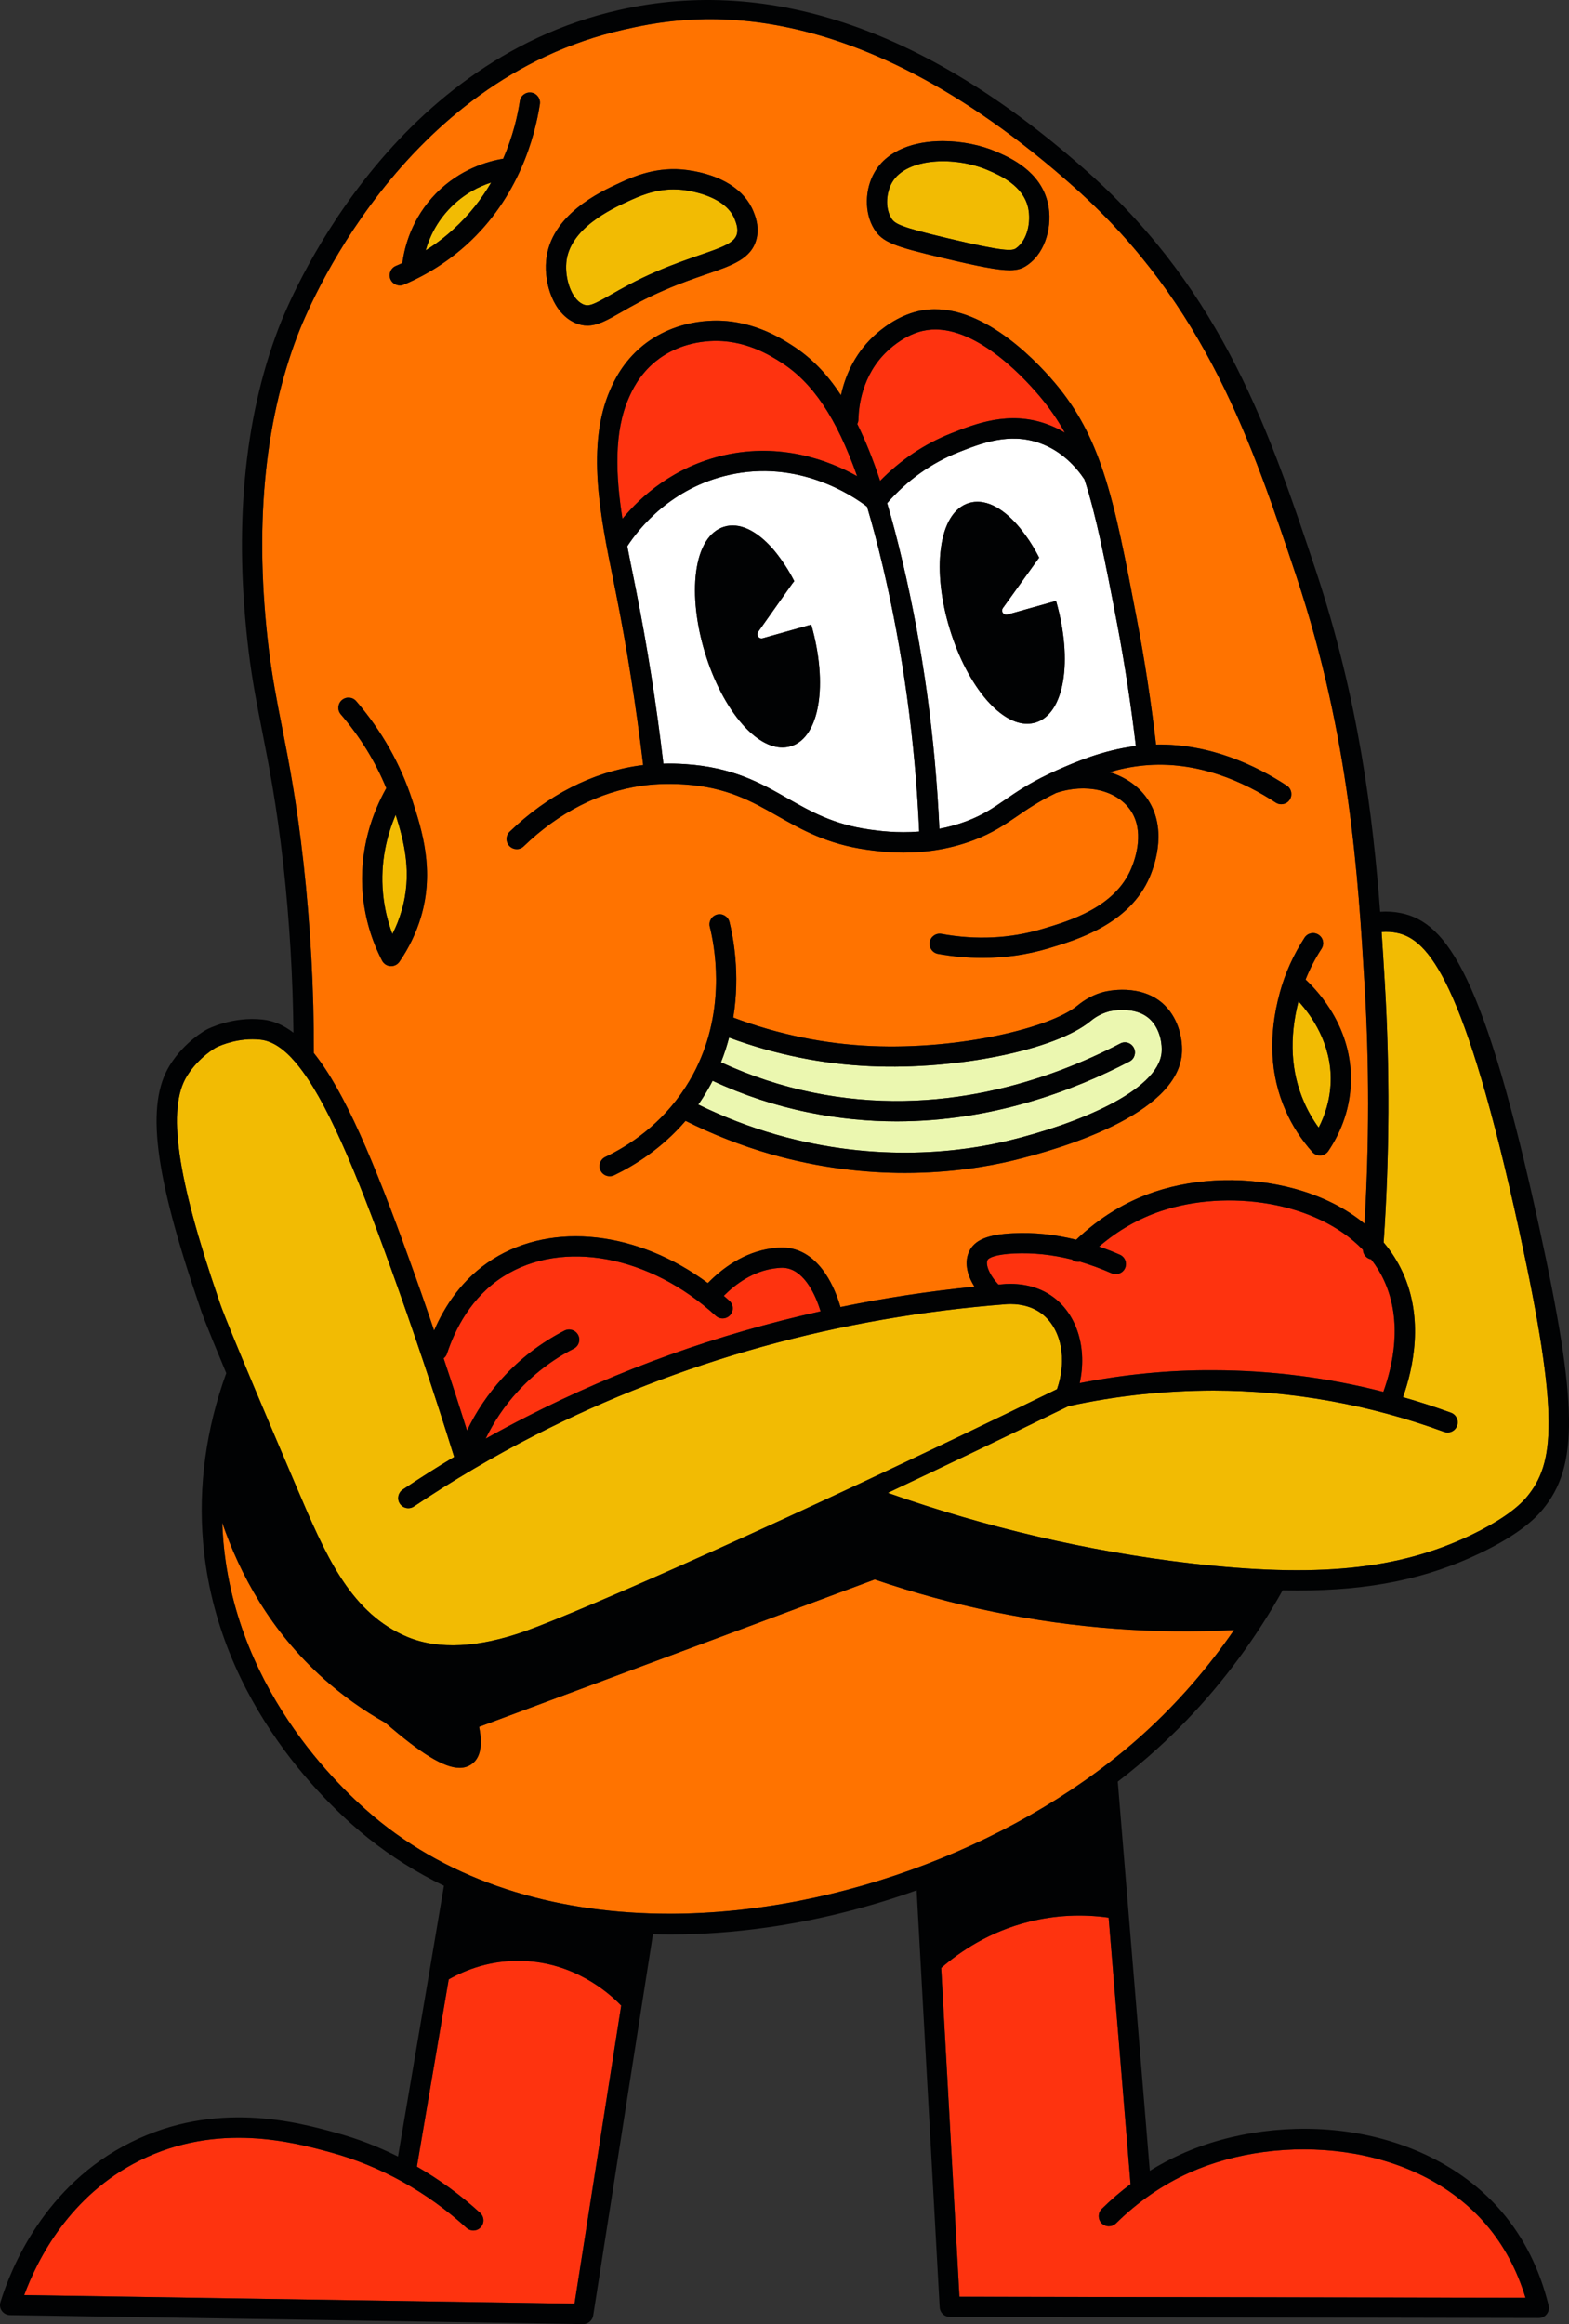 <?xml version="1.0" encoding="UTF-8"?> <svg xmlns="http://www.w3.org/2000/svg" id="_Слой_1" data-name="Слой 1" viewBox="0 0 976.22 1445.67"><rect x="0" y="0" width="976.22" height="1445.67" fill="#333333" stroke="none"/><defs><style> .cls-1 { fill: #f2bb03; } .cls-1, .cls-2, .cls-3, .cls-4, .cls-5, .cls-6 { stroke-width: 0px; } .cls-2 { fill: #fe330f; } .cls-3 { fill: #010203; } .cls-4 { fill: #ebf7b0; } .cls-5 { fill: #fff; } .cls-6 { fill: #ff7300; } </style></defs><path class="cls-1" d="M657.67,864.11c-168.57,82.3-296.82,138.34-330.55,150.42-29.41,10.48-54.15,11.74-73.56,3.74-.05,0-1.6-.68-3.2-1.41-33.34-15.72-48.23-50.56-65.46-90.93-44.54-104.37-47.26-112.82-48.57-116.85l-.44-1.36c-25.96-75.65-31.98-118.35-19.56-138.39,7.38-11.89,18.1-17.76,18.2-17.81s9.95-5.1,22.56-5.1c1.65,0,3.35.1,5.1.29,7.23.82,14.31,5.53,21.45,13.83.29.44.58.83.97,1.16,18.15,21.84,36.68,66.28,58.42,126.7,13.93,38.62,27.22,78.22,39.55,117.86-10.87,6.5-21.59,13.3-32.07,20.33-2.86,1.94-3.64,5.87-1.7,8.73,1.94,2.91,5.82,3.69,8.74,1.75,24.31-16.3,49.78-31.3,75.7-44.54,89.82-45.9,188.61-73.27,293.38-81.33,5.87-.29,14.31.53,21.45,5.87,12.28,9.27,16.06,28.34,9.61,47.02Z"></path><g><path class="cls-1" d="M950.02,931.02c-6.45,7.81-18.54,16.06-34.94,23.92-45.18,21.54-95.83,26.59-174.88,17.42-63.13-7.42-126.26-22.08-187.84-43.77,34.6-16.3,72.3-34.35,112.43-53.91,29.65-6.5,59.88-9.66,90.21-9.75,48.77.1,97.05,8.73,143.49,25.72.73.24,1.46.39,2.18.39,2.57,0,5-1.6,5.92-4.17,1.17-3.25-.48-6.89-3.78-8.1-9.85-3.59-19.85-6.84-29.89-9.7,6.41-18.1,13.1-48.81-.24-77.74-3.06-6.65-6.99-12.86-11.79-18.49,3.69-53.62,3.93-107.97.68-162.12-.58-9.8-1.21-20.14-1.94-31.01,3.3-.24,6.5-.05,9.56.58,19.41,3.98,42.07,29.16,76.09,185.36,25.28,115.87,21.88,144.65,4.76,165.37Z"></path><path class="cls-2" d="M860.69,865.76c-34.65-8.88-70.02-13.39-105.69-13.44-27.85-.19-55.75,2.62-83.22,8.01,4.66-21.25-1.36-42.12-16.16-53.28-10.09-7.62-21.64-8.78-29.79-8.39-1.55.1-3.06.24-4.61.39-6.07-6.5-8.05-12.66-6.79-15.24.78-1.6,5.58-3.59,16.69-4.13,11.65-.53,23.63.73,35.86,3.79l.05.05c1.46,1.16,3.2,1.6,4.95,1.31h.05c6.5,1.94,13.1,4.32,19.7,7.23,3.15,1.36,6.89-.1,8.3-3.25,1.41-3.2-.05-6.94-3.25-8.35-4.32-1.89-8.64-3.59-12.96-5.05,11.69-10.04,24.65-17.42,38.53-22.08,41.1-13.78,96.61-6.16,125.63,24.07v.05c.15,2.96,2.23,5.39,5.14,5.92,3.15,4.03,5.87,8.44,8.06,13.2,11.74,25.52,5.34,53.18-.49,69.2Z"></path></g><path class="cls-2" d="M510.54,815.68c-64.15,14.22-125.39,36.2-183.03,65.65-8.49,4.32-16.93,8.83-25.33,13.54,5.14-10.58,11.7-20.33,19.7-29.07,10-11.02,21.84-20.09,35.13-26.88,3.11-1.6,4.32-5.39,2.72-8.49-1.6-3.11-5.39-4.32-8.49-2.77-14.65,7.52-27.66,17.47-38.72,29.65-8.88,9.8-16.25,20.67-21.93,32.51-4.71-14.99-9.56-29.99-14.56-44.88.97-.78,1.75-1.79,2.14-3.06,4.85-14.8,14.94-35.18,35.18-47.99,36.68-23.15,90.93-13.05,131.98,24.55,2.57,2.38,6.6,2.18,8.93-.39,2.38-2.57,2.18-6.55-.39-8.88-1.17-1.07-2.33-2.13-3.54-3.11,7.33-7.38,18.2-15.33,31.64-17.08,2.67-.34,5.19-.68,8.1,0,10.53,2.38,17.27,16.01,20.48,26.69Z"></path><g><path class="cls-1" d="M632.19,154.45c-2.48,1.7-6.99,2.23-42.9-6.31-29.02-6.89-32.56-8.88-34.7-12.37-4.22-6.89-2.91-16.5.53-22.42,8.93-15.14,38.87-16.4,59.68-7.43,7.13,3.06,21.93,9.46,24.94,23.58,1.75,8.25-.29,19.8-7.57,24.94Z"></path><path class="cls-6" d="M849,611.88c-3.88-64.97-9.12-153.38-42.26-252.91-27.71-83.17-56.29-169.11-137.42-241.7C524.47-12.33,421.84,10.87,388.07,18.44c-138.88,31.35-196.91,174.3-203.07,190.5-20.82,54.74-26.79,120.24-17.76,194.68,2.18,17.71,5.1,32.75,8.25,48.67,4.27,21.74,9.12,46.44,13.34,84.34,4.37,39.35,6.55,79.19,6.45,118.4,19.12,23.78,37.36,67.3,59.64,129.12,5.19,14.36,10.29,28.87,15.19,43.48,6.5-15.09,17.61-32.41,36.49-44.35,37.51-23.68,90.59-17.27,133.83,14.85,8.83-9.07,22.37-19.31,39.89-21.64,3.11-.39,7.42-.97,12.52.19,18.34,4.17,26.83,25.09,30.13,36.34,27.32-5.63,55.08-9.85,83.36-12.67-5.05-7.91-6.26-15.77-3.25-22.03,3.45-7.13,11.65-10.48,27.46-11.21,12.76-.63,25.82.73,39.06,4.03,14.51-13.78,30.86-23.78,48.77-29.79,26.84-8.98,58.57-9.7,87.1-1.94,17.03,4.66,31.78,12.08,43.53,21.74,2.96-49.54,3.01-99.67,0-149.26ZM544.27,106.94c8.2-13.88,25.14-19.17,42.31-19.17,11.89,0,23.92,2.52,33.24,6.55,8.35,3.64,27.9,12.03,32.27,32.56,2.72,12.52-.82,29.55-12.71,37.9-2.96,2.09-5.82,3.3-11.16,3.3-7.18,0-18.97-2.23-41.83-7.67-29.89-7.09-37.36-9.61-42.55-18.05-6.12-10-5.92-24.6.44-35.42ZM339.78,162.31c2.52-28.73,33.92-43.09,45.76-48.52,8.15-3.74,23.29-10.68,42.36-7.96,20.96,2.96,35.47,12.18,40.95,25.86.92,2.28,2.52,6.41,2.52,11.45,0,1.7-.15,3.49-.63,5.34-3.06,12.47-14.95,16.55-31.44,22.18-7.42,2.57-15.82,5.44-25.52,9.66-12.32,5.29-20.82,10.14-27.61,14.07-8.15,4.66-14.31,8.15-20.72,8.15-2.52,0-5.05-.53-7.76-1.75-13.34-5.92-19.17-24.26-17.91-38.48ZM261.9,570.44c-2.96,9.8-7.42,19.17-13.39,27.8-1.16,1.7-3.11,2.72-5.19,2.72h-.39c-2.23-.14-4.22-1.45-5.24-3.45-6.6-12.81-10.58-26.49-11.94-40.61-2.67-28.73,6.36-51.87,14.36-66.24.1-.14.15-.24.24-.39-6.84-16.6-16.3-31.98-28.29-45.9-2.28-2.62-1.99-6.6.63-8.88,2.67-2.28,6.65-1.99,8.93.63,15.87,18.44,27.56,39.16,34.89,61.63,5.97,18.49,14.07,43.43,5.39,72.69ZM290.19,152.31c-11.4,10.29-24.5,18.63-38.97,24.75-.82.34-1.65.49-2.47.49-2.47,0-4.81-1.46-5.82-3.83-1.36-3.2.15-6.94,3.35-8.3,1.36-.58,2.72-1.17,4.08-1.84,1.31-10,5.78-27.9,21.11-43.43,14.75-14.9,31.78-19.8,41.59-21.4,6.11-13.97,9.02-26.88,10.38-35.86.53-3.45,3.74-5.82,7.18-5.29,3.45.53,5.82,3.74,5.29,7.18-3.06,20.04-13.1,58.04-45.71,87.54ZM735.3,655.85c-3.4,37.51-74.68,58.67-105.2,66.04-14.95,3.59-38.33,7.72-67.16,7.72-24.5,0-52.99-3.01-83.61-11.74-18.1-5.24-35.86-12.18-52.79-20.67-14.85,17.27-31.78,27.76-44.5,33.87-.87.39-1.8.58-2.72.58-2.38,0-4.61-1.31-5.68-3.59-1.5-3.11-.19-6.89,2.96-8.39,14.41-6.89,34.84-20.04,49.98-43.53,3.2-4.95,5.92-9.95,8.15-14.95,16.74-36.93,9.75-73.37,6.89-84.67-.87-3.35,1.16-6.79,4.56-7.67,3.35-.87,6.79,1.21,7.67,4.56,2.23,8.93,6.84,32.12,2.38,59.54,27.9,10.48,56.82,16.45,86.18,17.71,54.54,2.33,111.12-11.31,127.81-25.04,5.19-4.27,10.77-7.18,16.74-8.69.97-.24,23.29-5.82,37.7,8.39,9.07,8.98,11.4,22.03,10.63,30.52ZM711.33,476.16c-7.47.73-14.56,2.23-21.01,4.13,9.46,2.86,17.61,8.3,23.1,15.92,12.91,18.1,5.68,40.42,1.99,49.15-12.52,29.5-45.56,39.3-63.28,44.59-13.25,3.93-26.93,5.87-40.91,5.87-9.07,0-18.34-.83-27.66-2.52-3.4-.63-5.68-3.88-5.1-7.33.63-3.45,3.93-5.73,7.33-5.1,21.64,3.93,42.75,2.91,62.74-3.06,16.84-5,45.03-13.34,55.22-37.36,2.91-6.79,8.59-24.02-.63-36.88-8.73-12.23-27.56-16.5-45.9-10.38-11.02,5.29-17.95,10.09-24.65,14.7-7.67,5.24-14.94,10.24-26.74,14.7-16.06,6.07-31.35,7.72-43.62,7.72-10.24,0-18.34-1.16-22.95-1.8-24.75-3.49-40.32-12.37-55.41-20.91-16.21-9.22-31.49-17.91-58.03-19.7-12.28-.83-21.79.14-26.35.82-26.5,3.74-51.97,16.79-73.61,37.7-2.47,2.43-6.45,2.33-8.88-.15-2.43-2.52-2.38-6.5.14-8.93,23.53-22.76,51.39-36.97,80.55-41.15.73-.1,1.55-.19,2.52-.34-4.42-36.64-10.09-72.74-17.03-107.38l-1.65-8.15c-7.96-39.11-16.98-83.51-1.79-118.01,2.04-4.61,7.47-16.93,20.14-27.27,7.81-6.36,21.35-14.27,41.2-15.48,25.52-1.6,44.59,10.63,51.77,15.24,11.55,7.38,21.55,17.37,30.42,31.01,2.38-10.97,7.81-24.89,20.04-36.49,4.9-4.61,14.99-12.76,27.9-15.77,35.81-8.3,71.67,28.63,85.4,44.88,13.83,16.4,22.85,33.77,29.89,55.08,0,.05,0,.1.05.15,8.01,24.16,13.54,53.28,20.82,91.47,4.95,25.82,8.93,52.07,11.94,77.98,33.68-.63,62.5,13.2,81.37,25.57,2.91,1.89,3.69,5.82,1.79,8.73-1.89,2.91-5.82,3.69-8.73,1.79-18.83-12.37-48.43-26.4-82.39-23.05ZM826.48,715.97c-1.07,1.6-2.86,2.62-4.81,2.77h-.39c-1.8,0-3.54-.78-4.71-2.09-6.99-7.81-12.62-16.55-16.74-25.96-9.66-21.93-10.82-46.58-3.54-73.27,3.25-11.99,8.44-23.44,15.38-34.16,1.89-2.91,5.78-3.74,8.69-1.84,2.96,1.89,3.79,5.77,1.89,8.73-3.98,6.11-7.33,12.57-9.95,19.17,8.69,8.05,29.16,30.67,28.19,63.91-.53,18.97-7.91,33.72-14.02,42.75Z"></path><path class="cls-1" d="M827.94,672.88c-.34,11.45-3.69,21.16-7.47,28.53-3.59-4.95-6.65-10.24-9.07-15.82-8.2-18.63-9.36-39.79-3.49-62.74,8.05,8.73,20.72,26.45,20.04,50.03Z"></path><path class="cls-5" d="M694.98,387.51c-7.42-38.92-12.96-66.96-20.23-89.28-5.19-7.76-14.17-17.81-28-22.66-18.83-6.65-36.3.19-50.32,5.73-16.93,6.7-31.83,17.32-44.45,31.69,3.25,10.97,6.41,22.9,9.46,35.96,12.76,54.01,20.48,110,23.05,166.58,5.44-1.02,11.11-2.52,16.89-4.71,10.38-3.93,16.69-8.3,24.02-13.34,6.84-4.71,14.51-9.95,26.54-15.72.15-.1.29-.19.49-.24,1.7-.82,3.54-1.7,5.44-2.52,10.63-4.66,28-12.33,48.86-14.95-3.01-25.48-6.94-51.19-11.74-76.52ZM644.37,449.43c-1.7.49-3.49.78-5.29.78-7.91,0-16.59-5.05-24.99-14.56-9.56-10.97-17.81-26.79-23.2-44.55-5.43-17.81-7.37-35.52-5.48-49.93,1.99-15.43,8.2-25.48,17.47-28.29,9.27-2.81,19.99,2.09,30.23,13.78,1.5,1.7,4.37,5.29,7.23,9.51,2.81,4.27,4.85,8.01,6.21,10.72-7.52,10.43-15.04,20.91-22.56,31.35-.63.92-.63,2.13,0,3.01.49.73,1.31,1.12,2.14,1.12.24,0,.48-.05.68-.1l30.23-8.49h.05c10.63,37.22,5.24,70.17-12.71,75.65Z"></path><path class="cls-2" d="M662.52,269.16c-3.49-2.13-7.33-3.98-11.55-5.48-23.29-8.25-44.01-.1-59.15,5.87-16.55,6.55-31.39,16.45-44.21,29.55-4.46-13.44-9.17-25.14-14.22-35.37.44-.82.68-1.75.73-2.72.1-7.81,2.09-27.61,17.86-42.51,3.93-3.74,12.08-10.34,22.08-12.67,29.02-6.7,60.65,26.25,72.88,40.71,6.07,7.23,11.16,14.61,15.58,22.61Z"></path><path class="cls-2" d="M533.3,296.19c-17.47-9.75-47.17-21.06-82.68-13.05-31.35,7.13-51.87,25.62-63.32,39.55-4.22-26.93-5.43-53.86,3.98-75.26,1.7-3.88,6.26-14.17,16.55-22.56,6.41-5.24,17.52-11.7,34.02-12.71,21.35-1.26,37.36,8.93,44.2,13.3,19.51,12.47,34.31,34.16,47.26,70.75Z"></path><path class="cls-5" d="M549.17,351.84c-3.15-13.44-6.41-25.62-9.7-36.68-9.41-7.18-42.94-29.5-86.03-19.7-35.71,8.06-55.66,32.85-63.13,44.3,1.16,6.11,2.38,12.13,3.59,18.05l1.65,8.2c7.04,35.18,12.86,71.86,17.23,109.03,4.13-.15,8.78-.05,13.88.29,29.45,1.99,46.73,11.79,63.42,21.3,14.7,8.35,28.58,16.21,50.95,19.36,5.63.78,16.98,2.38,30.91,1.26-2.47-56.19-10.09-111.85-22.76-165.42ZM492.1,464.18c-1.75.49-3.49.78-5.29.78-7.96,0-16.64-5.05-24.99-14.56-9.56-10.92-17.86-26.74-23.24-44.55-5.39-17.76-7.33-35.52-5.48-49.93,1.99-15.43,8.2-25.48,17.47-28.29,9.27-2.81,19.99,2.09,30.28,13.78,1.46,1.65,4.32,5.24,7.18,9.56,2.81,4.17,4.8,7.86,6.16,10.53-.44.53-.87,1.12-1.31,1.65l-21.16,29.89c-.63.87-.63,2.09,0,2.96.48.73,1.26,1.12,2.13,1.12.19,0,.44-.05.68-.1l30.18-8.49h.05c10.63,37.22,5.24,70.17-12.66,75.65Z"></path><path class="cls-4" d="M722.74,654.68c-2.18,24.07-52.84,44.59-95.59,54.93-26.49,6.41-80.5,14.41-144.31-3.88-16.6-4.76-32.85-11.06-48.38-18.68.97-1.31,1.84-2.67,2.77-4.08,2.28-3.54,4.32-7.13,6.16-10.68,19.17,8.93,39.21,15.53,59.64,19.65,18.92,3.88,37.27,5.58,54.88,5.58,59.1,0,109.71-18.93,144.89-37.27,3.11-1.6,4.27-5.39,2.67-8.49-1.6-3.11-5.43-4.32-8.49-2.67-43.82,22.81-112.62,46.63-191.43,30.47-19.51-3.98-38.62-10.29-56.97-18.78,2.09-5.19,3.74-10.34,5.05-15.38,28.53,10.53,58.23,16.55,88.26,17.81,53.67,2.33,114.86-10.19,136.5-27.95,1.36-1.12,5.48-4.51,11.74-6.16.19-.05,16.35-4.03,25.67,5.19,6.36,6.31,7.38,15.77,6.94,20.38Z"></path><path class="cls-1" d="M249.77,566.81c-1.41,4.9-3.3,9.61-5.63,14.17-3.06-8.15-5-16.59-5.82-25.28-1.84-19.56,2.52-36.3,7.86-48.82,5.29,16.64,10.53,36.83,3.59,59.93Z"></path><path class="cls-1" d="M305.63,113.54c-5.92,10.09-13.68,20.24-23.87,29.41-5.24,4.76-10.87,9.03-16.89,12.81,2.28-8.01,6.75-17.81,15.58-26.74,8.35-8.44,17.57-13.05,25.18-15.48Z"></path><path class="cls-1" d="M458.52,145.47c-1.41,5.53-8.54,8.2-23.29,13.25-7.28,2.52-16.3,5.63-26.45,10-13.01,5.58-22.18,10.87-28.87,14.7-10.72,6.11-13.59,7.42-17.13,5.87-7.33-3.3-11.31-16.01-10.43-25.86,1.84-21.4,28.44-33.58,38.43-38.19,6.7-3.06,16.21-7.42,28.29-7.42,2.28,0,4.61.15,7.09.48,7.57,1.12,25.77,5,30.96,18.05.87,2.28,2.23,5.68,1.41,9.12Z"></path></g><path class="cls-6" d="M767.81,1013.9c-16.35,23.73-35.08,45.22-56,64.25-74.39,67.5-188.37,112.24-295.32,112.24-66.33,0-130-17.23-179.68-56.97-20.87-16.69-89.62-78.61-97.87-175.07-.29-3.74-.53-7.47-.68-11.21,10.92,31.83,29.99,67.5,63.28,97.19,11.65,10.38,24.5,19.6,38.28,27.32,22.13,19.17,36.44,28,46.15,28,2.91,0,5.39-.82,7.57-2.38,6.6-4.76,6.26-14.51,4.56-23.14l246.16-91.66c48.57,16.59,98.84,26.88,149.55,30.62,24.5,1.84,49.35,2.09,74,.82Z"></path><path class="cls-2" d="M386.51,1247.45l-29.07,185.51-342.38-5.34c8.25-22.37,28.39-62.01,71.82-83.7,48.67-24.26,96.03-11.31,118.79-5.1,30.96,8.44,60.22,24.7,84.58,46.97,2.57,2.33,6.55,2.18,8.88-.39,2.38-2.57,2.18-6.55-.39-8.93-12.08-11.06-25.33-20.72-39.35-28.77l19.8-116.46c10.48-5.97,26.45-12.23,46.24-11.5,31.59,1.07,52.75,19.31,60.41,27.13.19.24.44.44.68.58Z"></path><g><path class="cls-2" d="M949.15,1429.27l-352.19-.63-11.35-204.53c11.5-10.04,29.84-22.61,54.98-28.82,16.16-3.98,32.66-4.8,49.2-2.47l13.59,165.32c0,.15.05.24.1.39-6.26,4.66-12.28,9.85-18,15.48-2.47,2.43-2.47,6.45-.05,8.93,2.47,2.47,6.45,2.47,8.93.05,13.64-13.44,29.02-24.07,45.81-31.59,55.75-24.99,140.04-19.65,184.63,32.51,10.92,12.81,19.07,28,24.36,45.37Z"></path><g><path class="cls-3" d="M686.97,616.93c-5.97,1.5-11.55,4.42-16.74,8.69-16.69,13.73-73.27,27.37-127.81,25.04-29.36-1.26-58.28-7.23-86.18-17.71,4.47-27.42-.14-50.61-2.38-59.54-.87-3.35-4.32-5.43-7.67-4.56-3.4.87-5.43,4.32-4.56,7.67,2.86,11.31,9.85,47.75-6.89,84.67-2.23,5-4.95,10-8.15,14.95-15.14,23.49-35.57,36.63-49.98,43.53-3.15,1.5-4.46,5.29-2.96,8.39,1.07,2.28,3.3,3.59,5.68,3.59.92,0,1.84-.19,2.72-.58,12.71-6.11,29.65-16.59,44.5-33.87,16.93,8.49,34.7,15.43,52.8,20.67,30.62,8.73,59.1,11.74,83.61,11.74,28.82,0,52.21-4.13,67.16-7.72,30.52-7.38,101.8-28.53,105.2-66.04.78-8.49-1.55-21.54-10.63-30.52-14.41-14.22-36.73-8.64-37.7-8.39ZM722.74,654.68c-2.18,24.07-52.84,44.59-95.59,54.93-26.49,6.41-80.5,14.41-144.31-3.88-16.6-4.75-32.85-11.06-48.38-18.68.97-1.31,1.84-2.67,2.76-4.08,2.28-3.54,4.32-7.13,6.16-10.68,19.17,8.93,39.21,15.53,59.64,19.65,18.92,3.88,37.27,5.58,54.88,5.58,59.1,0,109.71-18.92,144.89-37.27,3.11-1.6,4.27-5.39,2.67-8.49-1.6-3.11-5.43-4.32-8.49-2.67-43.82,22.81-112.62,46.63-191.43,30.47-19.51-3.98-38.62-10.29-56.97-18.78,2.09-5.19,3.74-10.33,5.05-15.38,28.53,10.53,58.23,16.55,88.26,17.81,53.67,2.33,114.86-10.19,136.5-27.95,1.36-1.12,5.48-4.51,11.74-6.16.19-.05,16.35-4.03,25.67,5.19,6.36,6.31,7.38,15.77,6.94,20.38Z"></path><path class="cls-3" d="M799.84,690.69c4.12,9.41,9.75,18.15,16.74,25.96,1.16,1.31,2.91,2.09,4.71,2.09h.39c1.94-.14,3.74-1.16,4.81-2.77,6.11-9.03,13.49-23.78,14.02-42.75.97-33.24-19.51-55.85-28.19-63.91,2.62-6.6,5.97-13.05,9.95-19.17,1.89-2.96,1.07-6.84-1.89-8.73-2.91-1.89-6.79-1.07-8.69,1.84-6.94,10.72-12.13,22.18-15.38,34.16-7.28,26.69-6.11,51.34,3.54,73.27ZM807.9,622.85c8.05,8.73,20.72,26.45,20.04,50.03-.34,11.45-3.69,21.16-7.47,28.53-3.59-4.95-6.65-10.24-9.07-15.82-8.2-18.63-9.37-39.79-3.49-62.74Z"></path><path class="cls-3" d="M240.36,490.28c-.1.15-.15.24-.24.39-8.01,14.36-17.03,37.51-14.36,66.24,1.36,14.12,5.34,27.8,11.94,40.61,1.02,1.99,3.01,3.3,5.24,3.44h.39c2.09,0,4.03-1.02,5.19-2.72,5.97-8.64,10.43-18,13.39-27.8,8.69-29.26.58-54.2-5.39-72.69-7.33-22.47-19.02-43.19-34.89-61.63-2.28-2.62-6.26-2.91-8.93-.63-2.62,2.28-2.91,6.26-.63,8.88,11.98,13.93,21.45,29.31,28.29,45.91ZM249.77,566.81c-1.41,4.9-3.3,9.61-5.63,14.17-3.06-8.15-5-16.59-5.82-25.28-1.84-19.56,2.52-36.3,7.86-48.82,5.29,16.64,10.53,36.83,3.59,59.93Z"></path><path class="cls-3" d="M248.76,177.55c.82,0,1.65-.15,2.47-.49,14.46-6.11,27.56-14.46,38.97-24.75,32.61-29.5,42.65-67.5,45.71-87.54.53-3.44-1.84-6.65-5.29-7.18-3.44-.53-6.65,1.84-7.18,5.29-1.36,8.98-4.27,21.88-10.38,35.86-9.8,1.6-26.83,6.5-41.59,21.4-15.33,15.53-19.8,33.43-21.11,43.43-1.36.68-2.72,1.26-4.07,1.84-3.2,1.36-4.71,5.09-3.35,8.3,1.02,2.38,3.35,3.83,5.82,3.83ZM280.44,129.02c8.35-8.44,17.57-13.05,25.18-15.48-5.92,10.09-13.68,20.24-23.87,29.41-5.24,4.76-10.87,9.03-16.89,12.81,2.28-8.01,6.75-17.81,15.58-26.74Z"></path><path class="cls-3" d="M441.05,199.58c-19.85,1.21-33.38,9.12-41.2,15.48-12.66,10.33-18.1,22.66-20.14,27.27-15.19,34.5-6.16,78.9,1.79,118.01l1.65,8.15c6.94,34.65,12.62,70.75,17.03,107.38-.97.14-1.8.24-2.52.34-29.16,4.17-57.02,18.39-80.55,41.15-2.52,2.43-2.57,6.41-.14,8.93,2.43,2.47,6.4,2.57,8.88.15,21.64-20.91,47.12-33.97,73.61-37.7,4.56-.68,14.07-1.65,26.35-.82,26.54,1.79,41.83,10.48,58.03,19.7,15.09,8.54,30.67,17.42,55.41,20.91,4.61.63,12.71,1.8,22.95,1.8,12.28,0,27.56-1.65,43.62-7.72,11.79-4.46,19.07-9.46,26.74-14.7,6.7-4.61,13.64-9.41,24.65-14.7,18.34-6.11,37.17-1.84,45.9,10.39,9.22,12.86,3.54,30.08.63,36.88-10.19,24.02-38.38,32.37-55.22,37.36-19.99,5.97-41.1,6.99-62.74,3.06-3.4-.63-6.7,1.65-7.33,5.1-.58,3.44,1.7,6.7,5.1,7.33,9.32,1.7,18.58,2.52,27.66,2.52,13.98,0,27.66-1.94,40.91-5.87,17.71-5.29,50.76-15.09,63.28-44.59,3.69-8.73,10.92-31.05-1.99-49.15-5.48-7.62-13.63-13.05-23.1-15.92,6.45-1.89,13.54-3.4,21.01-4.13,33.97-3.35,63.57,10.68,82.4,23.05,2.91,1.89,6.84,1.12,8.73-1.79,1.89-2.91,1.12-6.84-1.79-8.73-18.88-12.37-47.7-26.2-81.37-25.57-3.01-25.91-6.99-52.16-11.94-77.98-7.28-38.19-12.81-67.3-20.82-91.47-.05-.05-.05-.1-.05-.15-7.04-21.3-16.06-38.67-29.89-55.08-13.73-16.25-49.59-53.18-85.4-44.88-12.91,3.01-23,11.16-27.9,15.77-12.23,11.6-17.66,25.52-20.04,36.49-8.88-13.64-18.88-23.63-30.42-31.01-7.18-4.61-26.25-16.84-51.78-15.24ZM541.01,516c-22.37-3.15-36.25-11.02-50.95-19.36-16.69-9.51-33.97-19.31-63.42-21.3-5.1-.34-9.75-.44-13.88-.29-4.37-37.17-10.19-73.85-17.22-109.03l-1.65-8.2c-1.21-5.92-2.43-11.94-3.59-18.05,7.47-11.45,27.41-36.25,63.13-44.3,43.09-9.8,76.62,12.52,86.03,19.7,3.3,11.06,6.55,23.24,9.7,36.68,12.66,53.57,20.28,109.23,22.76,165.42-13.93,1.12-25.28-.48-30.91-1.26ZM706.72,464.03c-20.87,2.62-38.24,10.29-48.86,14.95-1.89.82-3.74,1.7-5.44,2.52-.19.05-.34.15-.49.24-12.03,5.77-19.7,11.01-26.54,15.72-7.33,5.05-13.64,9.41-24.02,13.34-5.77,2.18-11.45,3.69-16.89,4.71-2.57-56.58-10.29-112.57-23.05-166.58-3.06-13.05-6.21-24.99-9.46-35.96,12.62-14.36,27.51-24.99,44.45-31.69,14.02-5.53,31.49-12.37,50.32-5.73,13.83,4.85,22.81,14.9,28,22.66,7.28,22.32,12.81,50.37,20.23,89.28,4.8,25.33,8.73,51.05,11.74,76.52ZM534.12,261.01c.1-7.81,2.09-27.61,17.86-42.51,3.93-3.74,12.08-10.34,22.08-12.67,29.02-6.7,60.66,26.25,72.88,40.71,6.07,7.23,11.16,14.61,15.58,22.61-3.49-2.13-7.33-3.98-11.55-5.48-23.29-8.25-44.01-.1-59.15,5.87-16.55,6.55-31.39,16.45-44.21,29.55-4.46-13.44-9.17-25.13-14.22-35.37.44-.82.68-1.75.73-2.72ZM486.04,225.44c19.51,12.47,34.31,34.16,47.26,70.75-17.47-9.75-47.17-21.06-82.69-13.05-31.35,7.13-51.87,25.62-63.32,39.55-4.22-26.93-5.43-53.86,3.98-75.26,1.7-3.88,6.26-14.17,16.55-22.56,6.41-5.24,17.52-11.7,34.02-12.71,21.35-1.26,37.36,8.93,44.21,13.3Z"></path><path class="cls-3" d="M357.69,200.79c2.72,1.21,5.24,1.75,7.76,1.75,6.41,0,12.57-3.49,20.72-8.15,6.79-3.93,15.29-8.78,27.61-14.07,9.7-4.22,18.1-7.08,25.52-9.66,16.5-5.63,28.39-9.7,31.44-22.18.48-1.84.63-3.64.63-5.34,0-5.05-1.6-9.17-2.52-11.45-5.48-13.68-19.99-22.9-40.95-25.86-19.07-2.72-34.21,4.22-42.36,7.96-11.84,5.44-43.24,19.8-45.76,48.52-1.26,14.22,4.56,32.56,17.91,38.48ZM352.35,163.43c1.84-21.4,28.44-33.58,38.43-38.19,6.7-3.06,16.21-7.42,28.29-7.42,2.28,0,4.61.15,7.09.48,7.57,1.12,25.77,5,30.96,18.05.87,2.28,2.23,5.68,1.41,9.12-1.41,5.53-8.54,8.2-23.29,13.25-7.28,2.52-16.3,5.63-26.45,10-13,5.58-22.18,10.87-28.87,14.7-10.72,6.11-13.59,7.42-17.13,5.87-7.33-3.3-11.31-16.01-10.43-25.86Z"></path><path class="cls-3" d="M586.38,160.42c22.85,5.43,34.65,7.67,41.83,7.67,5.34,0,8.2-1.21,11.16-3.3,11.89-8.35,15.43-25.38,12.71-37.9-4.37-20.53-23.92-28.92-32.27-32.56-9.32-4.03-21.35-6.55-33.24-6.55-17.18,0-34.11,5.29-42.31,19.17-6.36,10.82-6.55,25.43-.44,35.42,5.19,8.44,12.66,10.97,42.55,18.05ZM555.13,113.35c8.93-15.14,38.87-16.4,59.68-7.43,7.13,3.06,21.93,9.46,24.94,23.58,1.75,8.25-.29,19.8-7.57,24.94-2.48,1.7-6.99,2.23-42.89-6.31-29.02-6.89-32.56-8.88-34.7-12.37-4.22-6.89-2.91-16.5.53-22.42Z"></path><path class="cls-3" d="M504.72,388.53l-30.18,8.49c-.24.05-.49.1-.68.1-.87,0-1.65-.39-2.14-1.12-.63-.87-.63-2.09,0-2.96l21.16-29.89c.44-.53.87-1.12,1.31-1.65-1.36-2.67-3.35-6.36-6.16-10.53-2.86-4.32-5.73-7.91-7.18-9.56-10.29-11.7-21.01-16.6-30.28-13.78-9.27,2.81-15.48,12.86-17.47,28.29-1.84,14.41.1,32.17,5.48,49.93,5.39,17.81,13.68,33.63,23.24,44.55,8.35,9.51,17.03,14.56,24.99,14.56,1.79,0,3.54-.29,5.29-.78,17.91-5.48,23.29-38.43,12.66-75.65h-.05Z"></path><path class="cls-3" d="M657.03,373.78l-30.23,8.49c-.19.05-.44.1-.68.1-.83,0-1.65-.39-2.14-1.12-.63-.87-.63-2.09,0-3.01,7.52-10.43,15.04-20.91,22.56-31.35-1.36-2.72-3.4-6.45-6.21-10.72-2.86-4.22-5.73-7.81-7.23-9.51-10.24-11.7-20.96-16.6-30.23-13.78-9.27,2.81-15.48,12.86-17.47,28.29-1.89,14.41.05,32.12,5.48,49.93,5.39,17.76,13.64,33.58,23.2,44.55,8.39,9.51,17.08,14.56,24.99,14.56,1.8,0,3.59-.29,5.29-.78,17.95-5.48,23.34-38.43,12.71-75.65h-.05Z"></path><path class="cls-3" d="M934.35,1375.7c-22.27-26.06-55.8-43.62-94.38-49.45-35.47-5.34-73.76-.39-104.96,13.63-6.75,3.01-13.3,6.5-19.6,10.43l-19.94-242.09c8.64-6.6,16.93-13.54,24.84-20.72,24.7-22.42,46.49-48.23,64.93-76.96.14-.15.24-.34.34-.53,4.37-6.74,8.49-13.68,12.47-20.77,3.15.05,6.21.1,9.27.1,45.32,0,80.5-7.42,113.21-23.05,18.34-8.73,31.54-17.91,39.26-27.27,22.52-27.22,22.03-65.07-2.18-176.09-33.87-155.33-57.11-189.15-85.89-194.97-4.22-.87-8.59-1.16-13-.83-4.46-59.25-13.34-131.98-39.98-212.15-28.24-84.72-57.36-172.31-141.01-247.13C578.43,19.02,480.02-15.19,385.3,6.16c-145.28,32.75-205.69,181.43-212.1,198.27-21.54,56.68-27.76,124.22-18.49,200.74,2.23,18.15,5.19,33.38,8.4,49.54,4.22,21.5,9.03,45.9,13.2,83.32,3.83,34.69,5.92,69.73,6.26,104.33-6.11-4.71-12.37-7.42-18.97-8.15-18.92-2.14-34.31,5.82-34.94,6.16-.58.29-13.83,7.42-23.05,22.32-14.99,24.21-9.7,67.4,18.34,149.11l.39,1.16c1.02,3.2,2.52,7.86,16.45,41.2-.05.05-.1.15-.1.19-12.52,34.65-17.32,69.97-14.32,105.05,8.69,101.46,80.7,166.39,102.58,183.86,14.46,11.55,30.23,21.5,47.26,29.74l-9.03,53.42-19.55,115c-12.42-6.21-25.38-11.21-38.62-14.8-24.26-6.65-74.78-20.43-127.76,6.02-53.67,26.74-74.48,78.32-80.94,99.28-.63,1.89-.29,3.98.87,5.58,1.21,1.6,3.06,2.57,5.05,2.57l356.5,5.58h.1c3.11,0,5.78-2.28,6.26-5.34l37.17-237.18c3.69.1,7.38.15,11.06.15,19.31,0,39.16-1.41,59.44-4.27,31.73-4.46,63.27-12.37,93.55-23.19l14.36,259.46c.19,3.3,2.96,5.92,6.31,5.92l366.45.68c1.94,0,3.78-.87,4.95-2.43,1.21-1.5,1.65-3.49,1.16-5.39-5.53-22.56-15.38-42.17-29.21-58.37ZM869.18,580.29c19.41,3.98,42.07,29.16,76.09,185.36,25.28,115.87,21.88,144.65,4.76,165.37-6.45,7.81-18.54,16.06-34.94,23.92-45.18,21.54-95.84,26.59-174.88,17.42-63.13-7.42-126.26-22.08-187.84-43.77,34.6-16.3,72.3-34.35,112.43-53.91,29.65-6.5,59.88-9.66,90.2-9.75,48.77.1,97.05,8.73,143.49,25.72.73.24,1.46.39,2.18.39,2.57,0,5-1.6,5.92-4.17,1.16-3.25-.49-6.89-3.78-8.1-9.85-3.59-19.85-6.84-29.89-9.7,6.41-18.1,13.1-48.81-.24-77.74-3.06-6.65-6.99-12.86-11.79-18.49,3.69-53.62,3.93-107.97.68-162.12-.58-9.8-1.21-20.14-1.94-31.01,3.3-.24,6.5-.05,9.56.58ZM621.22,799.04c-6.06-6.5-8.05-12.66-6.79-15.24.78-1.6,5.58-3.59,16.69-4.12,11.65-.53,23.63.73,35.86,3.78l.05.05c1.46,1.16,3.2,1.6,4.95,1.31h.05c6.5,1.94,13.1,4.32,19.7,7.23,3.15,1.36,6.89-.1,8.3-3.25,1.41-3.2-.05-6.94-3.25-8.35-4.32-1.89-8.64-3.59-12.96-5.05,11.69-10.04,24.65-17.42,38.53-22.08,41.1-13.78,96.61-6.16,125.63,24.07v.05c.15,2.96,2.23,5.39,5.14,5.92,3.15,4.03,5.87,8.44,8.06,13.2,11.74,25.52,5.34,53.18-.49,69.2-34.65-8.88-70.02-13.39-105.68-13.44-27.85-.19-55.75,2.62-83.22,8.01,4.66-21.25-1.36-42.12-16.16-53.28-10.09-7.62-21.64-8.78-29.79-8.39-1.55.1-3.06.24-4.61.39ZM175.48,452.29c-3.15-15.92-6.07-30.96-8.25-48.67-9.03-74.44-3.06-139.94,17.76-194.68,6.16-16.21,64.2-159.16,203.07-190.5,33.77-7.57,136.4-30.76,281.24,98.84,81.13,72.59,109.71,158.53,137.42,241.7,33.14,99.52,38.38,187.93,42.26,252.91,3.01,49.59,2.96,99.72,0,149.26-11.74-9.66-26.49-17.08-43.53-21.74-28.53-7.76-60.27-7.04-87.1,1.94-17.91,6.02-34.26,16.01-48.77,29.79-13.25-3.3-26.3-4.66-39.06-4.03-15.82.73-24.02,4.07-27.46,11.21-3.01,6.26-1.8,14.12,3.25,22.03-28.29,2.81-56.04,7.04-83.36,12.67-3.3-11.26-11.79-32.17-30.13-36.34-5.1-1.16-9.41-.58-12.52-.19-17.52,2.33-31.06,12.57-39.89,21.64-43.24-32.12-96.32-38.53-133.83-14.85-18.88,11.94-29.99,29.26-36.49,44.35-4.9-14.61-10-29.11-15.19-43.48-22.27-61.82-40.52-105.34-59.64-129.12.1-39.21-2.09-79.05-6.45-118.4-4.22-37.9-9.08-62.6-13.34-84.33ZM359.73,830.43c-1.6-3.11-5.39-4.32-8.49-2.77-14.65,7.52-27.66,17.47-38.72,29.65-8.88,9.8-16.26,20.67-21.93,32.51-4.71-14.99-9.56-29.99-14.56-44.88.97-.78,1.75-1.79,2.14-3.06,4.85-14.8,14.94-35.18,35.18-47.99,36.68-23.15,90.93-13.05,131.98,24.55,2.57,2.38,6.6,2.18,8.93-.39,2.38-2.57,2.18-6.55-.39-8.88-1.17-1.07-2.33-2.13-3.54-3.11,7.33-7.38,18.2-15.33,31.64-17.08,2.67-.34,5.19-.68,8.1,0,10.53,2.38,17.27,16.01,20.48,26.69-64.15,14.22-125.39,36.2-183.03,65.65-8.49,4.32-16.93,8.83-25.33,13.54,5.14-10.58,11.7-20.33,19.7-29.07,10-11.01,21.84-20.09,35.13-26.88,3.11-1.6,4.32-5.39,2.72-8.49ZM136.32,809.08l-.44-1.36c-25.96-75.65-31.98-118.35-19.56-138.39,7.38-11.89,18.1-17.76,18.2-17.81.1-.05,9.95-5.1,22.56-5.1,1.65,0,3.35.1,5.1.29,7.23.82,14.31,5.53,21.45,13.83.29.44.58.83.97,1.16,18.15,21.84,36.68,66.28,58.42,126.7,13.93,38.62,27.22,78.22,39.55,117.86-10.87,6.5-21.59,13.3-32.07,20.33-2.86,1.94-3.64,5.87-1.7,8.73,1.94,2.91,5.82,3.69,8.74,1.75,24.31-16.3,49.78-31.3,75.7-44.54,89.82-45.9,188.61-73.27,293.37-81.33,5.87-.29,14.31.53,21.45,5.87,12.28,9.27,16.06,28.34,9.61,47.02-168.57,82.3-296.82,138.34-330.55,150.42-29.41,10.48-54.15,11.74-73.56,3.74-.05,0-1.6-.68-3.2-1.41-33.34-15.72-48.23-50.56-65.46-90.93-44.54-104.38-47.26-112.82-48.57-116.85ZM357.45,1432.96l-342.39-5.34c8.25-22.37,28.39-62.01,71.82-83.7,48.67-24.26,96.03-11.31,118.79-5.1,30.96,8.44,60.22,24.7,84.58,46.97,2.57,2.33,6.55,2.18,8.88-.39,2.38-2.57,2.18-6.55-.39-8.93-12.08-11.06-25.33-20.72-39.35-28.77l19.8-116.46c10.48-5.97,26.45-12.23,46.24-11.5,31.59,1.07,52.75,19.31,60.41,27.13.19.24.44.44.68.58l-29.07,185.51ZM416.5,1190.39c-66.33,0-130-17.23-179.68-56.97-20.86-16.69-89.62-78.61-97.87-175.07-.29-3.74-.53-7.47-.68-11.21,10.92,31.83,29.99,67.5,63.28,97.19,11.65,10.39,24.5,19.6,38.28,27.32,22.13,19.17,36.44,28,46.15,28,2.91,0,5.39-.82,7.57-2.38,6.6-4.75,6.26-14.51,4.56-23.14l246.16-91.66c48.57,16.59,98.84,26.88,149.55,30.62,24.51,1.84,49.35,2.09,74,.82-16.35,23.73-35.08,45.22-56,64.25-74.39,67.5-188.37,112.24-295.32,112.24ZM596.96,1428.64l-11.35-204.53c11.5-10.04,29.84-22.61,54.98-28.82,16.16-3.98,32.66-4.8,49.2-2.47l13.59,165.32c0,.15.05.24.1.39-6.26,4.66-12.28,9.85-18,15.48-2.47,2.43-2.47,6.45-.05,8.93,2.47,2.47,6.45,2.47,8.93.05,13.64-13.44,29.02-24.07,45.81-31.59,55.75-24.99,140.04-19.65,184.63,32.51,10.92,12.81,19.07,28,24.36,45.37l-352.19-.63Z"></path></g></g></svg> 